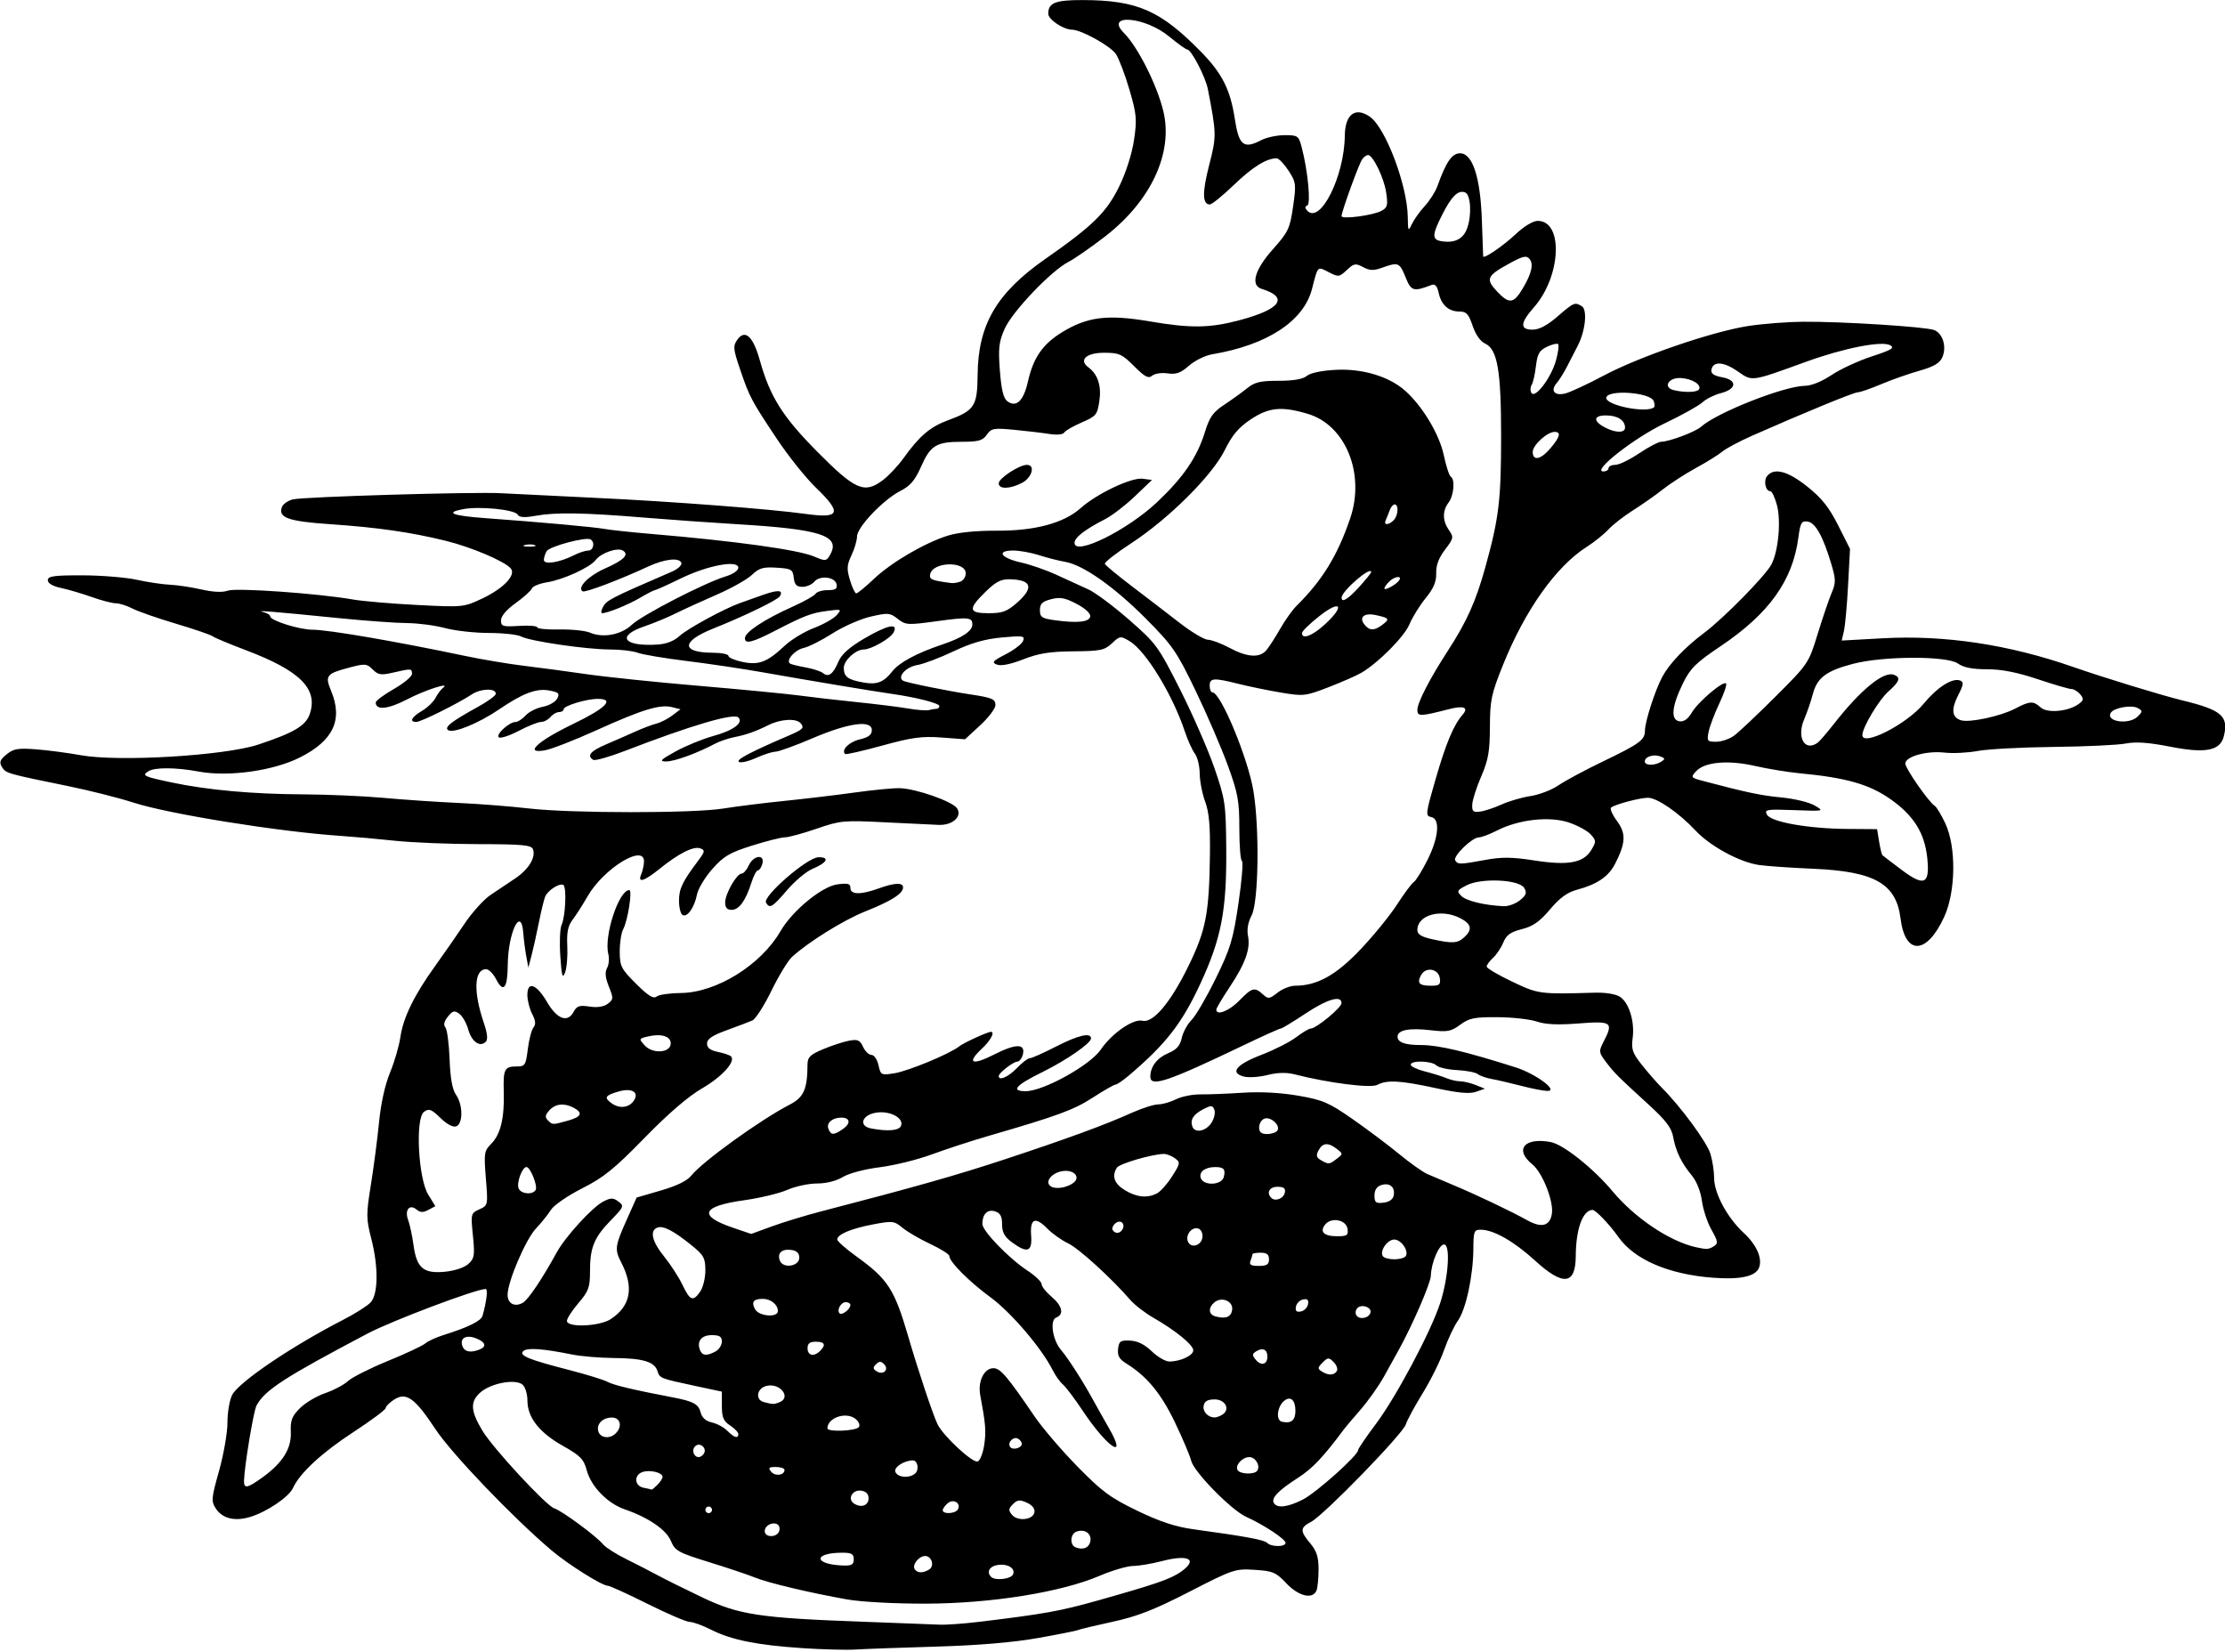 <?xml version="1.0" encoding="UTF-8"?>
<svg version="1.1" viewBox="0 0 632.81 469.69" xmlns="http://www.w3.org/2000/svg">
<path d="m228.21 468.7c-12.876-0.854-20.191-2.327-25.911-5.217-2.432-1.229-5.188-2.234-6.124-2.234-0.936 0-6.329-2.311-11.984-5.135-5.655-2.824-10.758-5.144-11.34-5.156-1.669-0.034-11.263-6.064-15.939-10.018-10.994-9.297-28.465-27.534-33.082-34.535-5.856-8.879-8.323-10.627-11.789-8.356-1.293 0.847-2.351 1.917-2.351 2.378 0 0.461-4.136 3.539-9.191 6.841-9.009 5.884-15.245 11.656-17.18 15.904-1.167 2.562-7.468 6.808-12.216 8.232-4.351 1.305-7.859 0.434-9.725-2.413-1.347-2.056-1.276-2.886 0.926-10.716 1.312-4.668 2.386-10.851 2.386-13.74s0.6-6.414 1.334-7.833c1.903-3.68 16.944-13.861 31.596-21.387 3.416-1.755 6.93-3.985 7.809-4.956 2.147-2.372 2.225-10.057 0.185-18.03-1.488-5.813-1.497-6.926-0.121-15.469 0.815-5.063 1.857-13.061 2.316-17.773 0.514-5.284 1.709-10.674 3.117-14.062 1.256-3.022 2.584-7.579 2.952-10.126 0.799-5.528 3.934-11.933 9.894-20.212 2.413-3.352 6.159-8.739 8.325-11.971 2.166-3.233 5.499-6.923 7.407-8.201 1.908-1.278 5.067-3.396 7.021-4.707 3.832-2.57 5.93-6.018 5.052-8.304-0.458-1.194-2.989-1.431-15.494-1.451-8.22-0.013-18.893-0.444-23.716-0.959-4.824-0.515-11.804-1.139-15.512-1.388-17.51-1.175-48.895-6.217-58.872-9.456-4.119-1.337-12.556-3.466-18.75-4.729-17.322-3.534-17.578-3.608-18.672-5.397-0.835-1.365-0.591-2.037 1.302-3.589 1.979-1.623 3.247-1.839 8.438-1.438 3.36 0.259 9.062 1.01 12.671 1.667 10.724 1.954 40.973 0.14 50.501-3.029 10.238-3.405 13.537-5.378 14.655-8.768 2.353-7.131-2.837-12.269-18.282-18.099-4.641-1.752-8.859-3.519-9.375-3.928s-5.21-2.016-10.432-3.571c-5.222-1.556-10.791-3.498-12.375-4.318-1.584-0.819-3.708-1.49-4.718-1.49-1.011 0-4.09-0.8-6.843-1.779-2.753-0.978-6.693-2.139-8.755-2.578-2.353-0.502-3.75-1.323-3.75-2.206 0-1.162 1.708-1.402 9.844-1.383 5.414 0.013 12.375 0.581 15.469 1.262 3.094 0.681 7.312 1.312 9.375 1.401 2.062 0.09 6.107 0.698 8.988 1.351 3.377 0.766 6.042 0.888 7.5 0.342 2.321-0.868 25.598 0.772 35.543 2.504 2.836 0.494 11.088 1.201 18.339 1.571 13.011 0.664 13.252 0.641 18.493-1.839 6.051-2.863 9.681-6.67 8.134-8.533-1.703-2.052-11.243-6.103-18.631-7.912-9.966-2.439-19.303-3.776-32.786-4.695-11.937-0.814-14.843-1.858-13.671-4.913 0.314-0.818 1.701-1.779 3.081-2.135 2.908-0.75 51.678-2.195 59.272-1.756 2.812 0.162 14.816 0.752 26.675 1.311 21.803 1.027 49.681 3.158 60 4.587 9.731 1.348 10.329-0.258 2.8-7.51-2.843-2.738-7.85-9.005-11.125-13.926-7.257-10.902-7.719-11.776-10.434-19.759-1.937-5.694-2.019-6.564-0.786-8.324 2.188-3.124 4.497-1.054 6.397 5.737 2.926 10.455 6.482 16.114 16.434 26.149 10.72 10.81 13.329 11.946 18.523 8.068 1.681-1.256 4.384-4.133 6.006-6.394 4.474-6.238 7.53-8.832 12.585-10.687 7.547-2.768 8.342-3.985 8.422-12.904 0.128-14.309 5.393-23.307 19.32-33.021 13.433-9.369 17.364-13.229 20.947-20.568 1.929-3.95 3.625-9.265 4.207-13.182 0.876-5.893 0.745-7.351-1.284-14.293-1.242-4.252-2.973-8.821-3.847-10.154-1.498-2.286-9.855-6.929-12.507-6.949-2.441-0.018-6.75-2.913-6.75-4.533 0-3.112 2.018-3.914 9.797-3.894 15.529 0.04 22.131 2.935 33.713 14.779 5.958 6.093 8.283 10.712 9.541 18.952 1.167 7.644 2.507 8.727 7.545 6.099 1.477-0.77 4.462-1.403 6.633-1.406 3.775-0.005 3.989 0.149 4.873 3.51 1.743 6.63 2.64 16.099 1.563 16.5-0.718 0.267-0.716 0.688 7e-3 1.461 3.691 3.947 10.548-9.744 10.671-21.303 0.065-6.106 2.988-8.313 7.149-5.399 4.454 3.119 10.631 19.466 10.76 28.475 0.059 4.089 0.142 4.238 1.156 2.064 0.601-1.289 2.251-3.606 3.667-5.148 1.416-1.542 3.03-4.074 3.587-5.625 2.511-6.994 4.162-9.383 6.485-9.383 3.564 0 5.799 6.944 6.186 19.219 0.171 5.414 0.335 9.96 0.365 10.102 0.167 0.788 5.764-3.035 9.236-6.308 2.399-2.262 4.934-3.794 6.275-3.794 7.38 0 6.675 15.815-1.098 24.612-3.916 4.433-4.022 6.325-0.353 6.325 1.868 0 4.152-1.208 7.088-3.75 4.656-4.03 4.946-4.151 6.933-2.893 1.624 1.028 0.971 7.11-1.211 11.274-0.827 1.578-2.198 4.24-3.046 5.916-0.849 1.676-2.156 3.759-2.904 4.628-1.882 2.187-0.658 3.709 2.396 2.979 1.386-0.331 6.317-2.622 10.958-5.09 10.278-5.466 31.065-12.585 41.25-14.126 4.125-0.624 11.086-1.16 15.469-1.191 11.041-0.077 34.717 1.418 37.239 2.352 2.522 0.934 3.678 4.859 2.313 7.855-0.722 1.584-2.507 2.615-6.447 3.72-2.997 0.841-7.902 2.566-10.901 3.833-2.999 1.267-5.989 2.304-6.646 2.304-1.123 0-15.403 5.867-30.09 12.363-3.609 1.596-7.406 3.617-8.438 4.491s-4.406 2.974-7.5 4.668-7.312 4.418-9.375 6.054c-2.062 1.636-5.884 4.319-8.492 5.963-2.608 1.643-5.772 4.104-7.031 5.467-1.259 1.363-4.028 3.586-6.153 4.94-8.766 5.584-17.56 17.985-23.848 33.627-3.311 8.236-3.68 9.987-3.708 17.584-0.026 6.968-0.455 9.418-2.464 14.062-1.338 3.094-2.488 6.68-2.556 7.969-0.104 1.978 0.243 2.298 2.221 2.053 1.289-0.16 4.049-1.07 6.134-2.023 2.084-0.952 5.791-2.032 8.236-2.398 2.446-0.367 6.014-1.739 7.929-3.049 1.915-1.31 7.56-4.343 12.544-6.74 10.606-5.101 12.027-6.141 12.046-8.817 0.018-2.586 2.884-11.47 4.934-15.295 2.012-3.753 6.476-8.437 11.927-12.514 5.552-4.153 17.492-16.316 19.135-19.492 1.97-3.809 2.75-12.356 1.539-16.855-0.582-2.163-1.419-3.932-1.86-3.932-1.393 0-2.016-2.996-0.903-4.338 2.005-2.416 5.833-1.403 11.386 3.014 4.115 3.273 6.192 5.878 8.78 11.009l3.389 6.721-0.55 10.312c-0.303 5.672-0.835 11.538-1.182 13.035l-0.632 2.723 11.621-0.645c17.675-0.98 35.936 1.771 54.278 8.178 8.611 3.008 25.034 8.036 30.938 9.472 11.268 2.74 13.278 4.481 11.832 10.243-1.026 4.088-5.202 4.904-15.118 2.955-6.192-1.218-9.852-1.481-12.775-0.921-2.253 0.432-11.478 0.867-20.502 0.966-9.023 0.099-18.727 0.615-21.562 1.145-2.836 0.531-7.11 0.742-9.498 0.469-5.043-0.576-11.127 1.128-11.127 3.117 0 1.395 6.684 10.991 8.39 12.045 0.512 0.317 1.861 2.562 2.996 4.99 3.131 6.697 2.981 19.373-0.315 26.551-4.971 10.825-11.1 11.064-12.422 0.485-1.243-9.948-7.349-13.411-24.98-14.164-6.401-0.273-13.325-0.758-15.388-1.076-5.542-0.855-13.778-5.341-17.92-9.761-4.747-5.065-10.946-9.339-13.547-9.339-2.333 0-9.415 1.881-10.489 2.785-0.388 0.327 0.362 2.041 1.667 3.81 2.626 3.559 2.513 6.204-0.518 12.155-1.86 3.652-5.103 5.867-10.84 7.402-2.765 0.74-4.908 2.3-7.686 5.595-2.94 3.486-4.834 4.816-7.998 5.612-3.23 0.813-4.399 1.654-5.29 3.806-0.629 1.519-1.949 3.49-2.933 4.381-0.984 0.891-1.789 1.997-1.789 2.458 0 0.461 3.252 2.383 7.228 4.271 7.516 3.569 7.714 3.596 23.619 3.152 3-0.084 5.886 0.396 7.077 1.177 2.583 1.692 4.223 7.06 3.592 11.759-0.424 3.161-0.048 4.242 2.667 7.654 1.738 2.185 4.278 5.089 5.644 6.453 5.407 5.402 12.829 15.499 13.817 18.797 0.574 1.916 1.044 4.994 1.044 6.84 0 4.354 3.731 11.299 8.372 15.583 3.7 3.416 5.42 7.284 4.41 9.916-0.972 2.533-5.364 3.484-13.25 2.87-12.531-0.975-22.2-5.146-26.719-11.526-2.588-3.654-6.521-7.77-7.402-7.748-2.781 0.07-4.722 5.432-4.763 13.158-0.043 8.185-3.58 8.564-11.594 1.242-5.97-5.454-11.72-8.732-15.382-8.768-1.941-0.019-2.112 0.409-2.144 5.37-0.049 7.713-2.1 17.274-4.398 20.501-1.085 1.524-2.857 5.287-3.937 8.362-1.08 3.075-3.806 8.578-6.059 12.229s-4.418 7.656-4.813 8.9c-0.869 2.738-23.303 25.813-26.931 27.7-3.179 1.654-3.216 2.609-0.234 6.152 1.794 2.132 2.344 3.851 2.344 7.324 0 2.496-0.256 5.206-0.569 6.022-1.02 2.659-5.086 1.713-8.585-1.996-2.97-3.149-3.826-3.514-9.017-3.842-5.554-0.351-6.141-0.154-18.56 6.226-10.062 5.17-14.789 7.015-21.944 8.565-5.015 1.087-9.37 2.131-9.676 2.32-0.306 0.189-5.408 1.208-11.338 2.264-7.126 1.269-16.978 2.103-29.062 2.458-10.055 0.296-20.391 0.671-22.969 0.833-2.578 0.162-9.361-0.015-15.073-0.394zm50.23-7.475c18.673-2.257 23.027-3.042 33.954-6.122 16.319-4.6 20.536-6.058 23.468-8.112 4.998-3.503 2.268-5.041-5.402-3.043-2.88 0.75-6.587 1.375-8.237 1.389-1.651 0.014-5.954 1.285-9.564 2.825-10.9 4.651-30.758 7.832-49.219 7.886-8.898 0.026-18.456-0.483-22.5-1.198-10.534-1.862-22.553-4.717-26.25-6.237-1.805-0.742-7.626-2.695-12.937-4.34-8.881-2.752-9.758-3.236-10.93-6.043-1.341-3.208-6.415-6.686-13.119-8.989-4.904-1.685-9.576-6.47-10.817-11.08-0.867-3.22-1.797-4.173-6.835-7.01-6.706-3.776-10.05-8.066-10.05-12.892 0-1.839-0.629-3.865-1.398-4.503-2.101-1.744-9.192-0.365-12.13 2.358-2.802 2.597-2.628 5.146 0.734 10.76 2.951 4.928 18.148 21.35 20.427 22.073 2.215 0.703 11.956 7.892 13.951 10.296 0.704 0.848 3.623 2.702 6.488 4.12 2.865 1.418 6.897 3.492 8.959 4.608 2.062 1.116 7.758 3.943 12.656 6.281 10.458 4.992 16.338 5.881 45.938 6.945 10.055 0.361 19.758 0.732 21.562 0.824s6.867-0.266 11.25-0.796zm9.704-13.546c0.683-1.78-1.749-3.133-4.638-2.581-2.162 0.413-2.946 2.02-1.629 3.337 1.177 1.177 5.736 0.626 6.267-0.756zm-23.865-1.351c1.568-0.993 0.705-3.83-1.164-3.83-1.754 0-3.744 2.475-2.982 3.709 0.734 1.188 2.385 1.237 4.146 0.121zm-21.465-2.893c0-1.509-0.625-1.875-3.205-1.875-8.406 0-8.261 3.341 0.158 3.641 2.458 0.088 3.047-0.254 3.047-1.766zm67.315-5.281c0.307-2.144-1.736-3.44-4.034-2.558-1.703 0.653-1.867 3.743-0.234 4.416 2.194 0.906 3.984 0.127 4.268-1.858zm55.497 0.605c0-1.047-6.185-5.132-11.213-7.406-4.25-1.922-14.911-12.813-15.645-15.981-0.306-1.323-2.373-6.202-4.593-10.843-3.945-8.246-7.983-13.138-13.84-16.766-2.009-1.245-2.566-2.23-2.344-4.152 0.256-2.212 0.675-2.501 3.44-2.37 2.115 0.1 4.13 1.1 6.138 3.047 1.644 1.594 3.891 2.898 4.993 2.898 3.167 0 6.813-1.702 6.813-3.179 0-1.54-5.007-5.627-11.346-9.263-2.373-1.361-5.326-3.641-6.562-5.067-5.442-6.276-14.705-14.702-17.717-16.114-1.805-0.846-4.453-2.729-5.886-4.183-3.466-3.519-4.972-2.85-4.598 2.042 0.352 4.596-1.103 5.083-5.492 1.838-2.083-1.54-2.775-2.81-2.775-5.093 0-2.278-0.5-3.2-1.992-3.674-2.147-0.681-3.594 0.737-3.619 3.548-0.018 2.011 7.479 9.772 12.876 13.33 2.191 1.445 3.984 3.166 3.984 3.825s1.266 2.263 2.812 3.565c3.087 2.598 3.635 5.043 1.327 5.929-1.879 0.721-1.025 6.425 1.379 9.215 1.963 2.278 6.072 8.665 8.961 13.929 1.172 2.136 3.294 5.91 4.715 8.386 5.408 9.422-0.578 5.391-7.546-5.082-2.271-3.413-4.794-6.757-5.606-7.432-0.813-0.675-2.129-2.523-2.925-4.107-3.122-6.214-11.767-16.341-17.619-20.637-6.129-4.5-11.748-10.134-11.748-11.781 0-0.483-2.426-2.013-5.391-3.4-2.965-1.388-6.527-3.462-7.917-4.611-2.391-1.976-2.843-2.027-8.438-0.962-6.238 1.188-10.13 2.837-10.13 4.294 0 0.481 2.426 2.624 5.391 4.762 9.046 6.523 10.856 9.318 14.82 22.891 2.754 9.433 6.874 21.792 8.262 24.785 1.531 3.302 10.044 11.22 11.474 10.671 0.668-0.256 1.497-2.354 1.843-4.661 0.584-3.893 0.424-5.912-1.129-14.23-0.731-3.919 1.137-7.671 3.795-7.622 1.973 0.037 3.885 2.286 11.699 13.761 2.183 3.206 7.633 9.572 12.111 14.148 6.995 7.148 9.396 8.925 17.048 12.617 6.414 3.095 10.874 4.568 15.938 5.264 15.064 2.07 20.15 3.011 21.026 3.887 1.191 1.191 5.223 1.179 5.223-0.015zm-144.05-3.263c0.29-0.757 0.104-1.638-0.413-1.958-1.427-0.882-3.664 0.278-3.664 1.899 0 1.834 3.378 1.883 4.077 0.059zm72.622-5.41c0.194-1.026-0.598-2.044-2.136-2.744-2.027-0.923-2.706-0.853-3.971 0.411-1.282 1.282-1.326 1.765-0.28 3.026 1.611 1.942 5.977 1.468 6.387-0.693zm-91.699-0.713c0-0.516-0.422-0.938-0.938-0.938-0.516 0-0.938 0.422-0.938 0.938 0 0.516 0.422 0.938 0.938 0.938 0.516 0 0.938-0.422 0.938-0.938zm69.894-0.082c1.075-1.74-1.174-3.195-2.823-1.826-0.795 0.66-1.446 1.57-1.446 2.023 0 1.18 3.519 1.018 4.269-0.196zm-25.363-3.212c0-1.218-0.731-1.966-2.114-2.162-2.501-0.355-4.001 2.392-2.007 3.675 2.034 1.308 4.121 0.543 4.121-1.512zm123.53 0.353c3.814-1.946 15.685-12.557 15.685-14.02 0-0.4 2.254-3.724 5.01-7.386 5.842-7.765 15.81-26.519 18.392-34.602 2.325-7.277 2.916-16.519 1.057-16.519-1.452 0-3.65 5.205-3.762 8.91-0.065 2.127-5.214 14.015-9.135 21.09-0.857 1.547-2.753 4.966-4.214 7.599-1.46 2.633-4.449 6.851-6.642 9.375-2.193 2.524-4.3 5.01-4.683 5.526-5.865 7.906-9.023 11.244-13.131 13.877-5.637 3.613-7.691 5.773-6.824 7.175 0.947 1.533 3.969 1.157 8.247-1.025zm-183.6-4.157c0.81-0.81 1.473-1.837 1.473-2.281 0-1.21-3.49-2.08-5.625-1.403-2.586 0.821-2.421 3.983 0.234 4.495 1.16 0.223 2.185 0.464 2.277 0.534 0.092 0.07 0.83-0.535 1.641-1.346zm-112.23-2.193c5.698-4.127 8.188-8.144 7.982-12.875-0.143-3.289 0.309-4.466 2.592-6.75 1.521-1.521 4.755-3.444 7.187-4.272 2.432-0.829 5.338-2.368 6.46-3.422 1.121-1.053 6.209-3.621 11.306-5.705 5.097-2.084 9.9-4.333 10.674-4.997 0.773-0.664 3.094-1.736 5.156-2.383 7.156-2.244 10.741-4.016 11.159-5.516 1.176-4.225 1.562-7.601 0.869-7.6-2.739 4e-3 -26.695 9.045-33.562 12.667-23.737 12.519-29.209 16.065-31.597 20.471-0.85 1.568-3.485 17.471-3.557 21.47-0.041 2.274 0.976 2.067 5.331-1.089zm148.39-2.059c0-0.46-1.106-0.837-2.458-0.837-2.034 0-2.265 0.233-1.338 1.351 1.139 1.373 3.796 1.014 3.796-0.513zm37.239 0.924c1.107-1.107 0.609-3.636-0.716-3.636-2.498 0-5.498 1.951-4.999 3.251 0.642 1.673 4.188 1.912 5.715 0.385zm97.24-0.739c0.893-1.445-0.526-3.835-2.277-3.835-2.029 0-4.15 2.368-3.321 3.709 0.744 1.203 4.875 1.296 5.598 0.126zm-157.4-4.854c0.966-1.563-1.207-3.356-2.5-2.062-1.082 1.082-0.405 3.082 1.043 3.082 0.455 0 1.11-0.459 1.457-1.019zm90.418-2.776c0-0.43-0.459-1.065-1.019-1.412-1.302-0.804-3.137 0.979-2.338 2.272 0.665 1.077 3.357 0.387 3.357-0.86zm-115.5-2.955c1.971-1.971 1.351-4.5-1.104-4.5-2.709 0-4.577 2.026-3.781 4.1 0.687 1.791 3.281 2.003 4.885 0.4zm34.875 0.209c0-0.504-1.055-1.607-2.344-2.452-1.901-1.246-2.344-2.3-2.344-5.583v-4.047l-7.266-1.55c-10.333-2.205-10.389-2.227-11.048-4.304-0.843-2.656-4.15-3.64-12.451-3.704-3.962-0.031-9.314-0.483-11.892-1.006-8.295-1.681-12.793-1.989-13.833-0.95-1.265 1.265 1.469 2.384 13.223 5.412 4.821 1.242 9.666 2.74 10.767 3.33 1.783 0.954 7.162 2.231 18.905 4.485 5.551 1.066 6.988 1.88 7.596 4.301 0.355 1.415 1.47 2.388 3.162 2.759 1.437 0.316 3.402 1.37 4.365 2.343 1.957 1.976 3.158 2.343 3.158 0.965zm34.307-2.039c0.368-0.595-0.134-1.666-1.117-2.386-2.713-1.986-7.803-0.198-7.863 2.762-0.023 1.147 8.253 0.799 8.98-0.377zm124.13-4.59c0-3.083-1.411-4.319-3.219-2.82-1.986 1.648-2.397 5.533-0.628 5.931 2.64 0.594 3.846-0.383 3.846-3.111zm-20.767 1.09c2.309-1.464 0.853-4.326-2.202-4.326-1.982 0-2.885 0.509-3.126 1.763-0.329 1.708 1.21 3.365 3.126 3.365 0.516 0 1.506-0.36 2.202-0.801zm-126.03-3.489c3.562-1.367 0.211-5.646-3.661-4.674-2.746 0.689-3.251 3.934-0.715 4.597 2.585 0.676 2.807 0.68 4.376 0.077zm29.795-10.868c-0.875-0.875-1.384-0.866-2.289 0.039-0.927 0.927-0.881 1.339 0.227 2.023 1.88 1.162 3.583-0.542 2.062-2.062zm128.77 1.972c0.349-0.565-0.048-1.71-0.882-2.545-1.398-1.398-1.646-1.388-3.158 0.124-1.435 1.435-1.464 1.753-0.234 2.53 1.876 1.187 3.499 1.145 4.274-0.11zm-19.743-4.129c0-2.035-1.347-2.647-3.221-1.462-1.128 0.713-1.143 1.095-0.094 2.36 1.554 1.872 3.315 1.395 3.315-0.897zm-156.97-1.439c0.997-0.534 1.813-1.799 1.813-2.812 0-1.426-0.642-1.842-2.842-1.842-2.96 0-4.34 1.721-3.382 4.219 0.633 1.651 1.905 1.776 4.41 0.436zm29.751-0.155c1.748-1.748 1.34-2.625-1.219-2.625-1.719 0-2.344 0.5-2.344 1.875 0 2.088 1.837 2.475 3.562 0.75zm-96.92-0.382c2.211-0.848 1.797-2.17-1.014-3.239-2.854-1.085-4.638 0.028-3.751 2.339 0.591 1.54 2.27 1.858 4.765 0.9zm37.394-8.677c5.678-3.744 6.647-9.004 2.968-16.118-1.904-3.682-1.782-4.655 1.503-12.003l2.882-6.447 6.897-2.004c4.537-1.318 7.501-2.772 8.664-4.25 3.097-3.937 19.686-15.895 28.01-20.191 3.973-2.05 4.999-4.382 5.029-11.422 8e-3 -2.047 0.762-2.778 4.463-4.331 2.449-1.028 5.767-2.112 7.372-2.41 2.456-0.456 3.084-0.178 3.964 1.753 0.575 1.262 1.654 2.295 2.397 2.295 0.751 0 1.637 1.297 1.992 2.917 0.621 2.828 0.759 2.898 4.528 2.302 3.945-0.624 15.849-5.564 18.418-7.644 1.237-1.001 8.075-4.137 9.021-4.137 1.235 0-0.08 2.465-2.541 4.765-4.457 4.163-2.877 4.908 3.52 1.66 6.196-3.146 8.936-3.119 8.1 0.08-0.278 1.063-0.983 1.946-1.568 1.964-1.173 0.034-5.281 3.227-5.281 4.104 0 1.463 2.741 0.261 5.156-2.26 1.482-1.547 3.143-2.815 3.691-2.817 0.548-3e-3 3.87-1.479 7.381-3.281 6.356-3.262 10.021-4.12 10.021-2.345 0 1.36-6.98 6.195-13.766 9.536-7.708 3.795-9.177 5.47-4.797 5.47 4.993 0 18.315-7.378 21.326-11.812 3.151-4.639 9.248-8.858 11.877-8.218 3.021 0.735 8.033-5.236 13.08-15.585 4.955-10.16 5.869-14.87 6.095-31.416 0.114-8.355-0.236-12.305-1.362-15.352-0.834-2.256-1.529-5.842-1.546-7.969-0.016-2.127-0.636-4.668-1.377-5.647-0.741-0.979-2.014-3.786-2.828-6.237-3.503-10.548-11.133-23.019-15.759-25.76-2.555-1.514-2.735-1.491-5 0.635-2.1 1.971-3.264 2.212-10.943 2.273-6.685 0.053-9.854 0.559-14.27 2.28-3.634 1.416-6.332 1.954-7.5 1.494-1.564-0.616-1.207-1.034 2.513-2.942 2.385-1.223 4.611-2.937 4.945-3.808 0.549-1.43-0.045-1.523-6.107-0.96-4.833 0.449-8.69 1.562-13.765 3.97-3.878 1.84-8.476 3.577-10.219 3.86-3.211 0.521-5.813 3.377-4.063 4.458 0.844 0.522 12.694 2.933 19.247 3.916 6.103 0.916 7.031 1.316 7.031 3.031 0 0.956-1.947 3.532-4.326 5.725l-4.326 3.988-6.689-0.502c-5.556-0.417-8.411-0.028-16.854 2.295-5.591 1.538-10.347 2.615-10.569 2.393-1.153-1.153 1.134-3.43 4.164-4.147 2.521-0.596 3.445-1.308 3.445-2.655 0-2.968-6.599-2.059-16.85 2.32-4.903 2.095-9.656 3.818-10.563 3.829-0.907 0.011-3.386 0.809-5.509 1.773-2.123 0.964-4.315 1.471-4.872 1.127-0.945-0.584 3.21-2.777 14.238-7.516 3.979-1.71 4.411-2.155 3.341-3.443-1.245-1.5-5.694-1.261-9.198 0.494-3.493 1.75-6.4 2.785-9.494 3.38-1.805 0.347-4.336 1.194-5.625 1.881-5.12 2.73-11.615 5.095-13.947 5.079-2.073-0.014-1.651-0.464 2.697-2.867 2.836-1.567 7.688-3.547 10.781-4.399 5.623-1.549 8.543-3.721 7.051-5.244-1.303-1.33-13.508 2.261-32.137 9.457-4.516 1.744-8.629 2.913-9.141 2.597-1.89-1.168-0.815-2.493 3.524-4.345 2.449-1.045 6.199-2.689 8.334-3.653 2.135-0.964 4.877-2.005 6.094-2.313 1.217-0.308 3.257-1.35 4.534-2.317l2.321-1.757-2.429-0.61c-3.4-0.853-8.47 0.698-21.412 6.553-6.161 2.787-12.738 5.356-14.615 5.708-6.247 1.172-2.308-2.538 7.951-7.488 9.322-4.498 11.894-7.117 6.988-7.117-3.271 0-9.718 1.964-9.718 2.961 0 0.434-0.581 0.789-1.292 0.789s-1.817 0.633-2.458 1.406-1.847 1.406-2.678 1.406c-0.831 0-3.708 1.15-6.392 2.556-2.685 1.406-5.223 2.213-5.64 1.794-0.85-0.853 3.028-4.35 4.825-4.35 0.636 0 1.913-0.836 2.837-1.857 0.924-1.021 3.11-2.125 4.858-2.453 1.748-0.328 3.593-1.371 4.099-2.318 0.79-1.476 0.474-1.806-2.218-2.311-3.693-0.693-7.487 0.739-14.409 5.438-5.751 3.904-12.822 6.786-14.342 5.846-1.274-0.787 0.839-2.456 8.313-6.564 2.814-1.547 5.153-3.234 5.197-3.75 0.143-1.667-4.174-1.598-6.771 0.107-4.08 2.68-14.518 7.862-15.839 7.862-2.06 0-1.354-1.39 1.589-3.128 1.543-0.912 3.294-2.585 3.89-3.718 0.597-1.133 1.549-2.411 2.116-2.839 2.409-1.819-5.051 0.578-10.281 3.303-5.324 2.774-8.843 3.115-8.843 0.855 0-0.494 2.32-2.226 5.156-3.848s5.156-3.552 5.156-4.288c0-1.566-0.168-1.577-5.387-0.373-3.433 0.792-4.229 0.669-5.792-0.893-1.685-1.685-2.153-1.722-6.706-0.521-6.45 1.701-6.919 2.297-5.148 6.535 3.462 8.286 0.703 14.212-8.855 19.016-7.566 3.803-20.273 5.577-28.738 4.012-6.56-1.213-12.51-1.249-14.347-0.087-1.929 1.22-1.408 1.472 6.535 3.161 10.176 2.164 23.046 3.332 37.5 3.403 6.961 0.034 17.297 0.487 22.969 1.006 5.672 0.519 15.164 1.162 21.094 1.43 5.93 0.268 15 0.977 20.156 1.576 12.008 1.396 46.771 1.403 55.312 0.012 3.609-0.588 11.414-1.562 17.344-2.165 5.93-0.603 14.969-1.681 20.087-2.397 5.118-0.716 10.813-1.265 12.656-1.22 4.668 0.114 15.153 3.803 16.371 5.76 1.458 2.343-1.325 4.826-5.248 4.682-1.697-0.062-8.61-0.394-15.363-0.738-11.656-0.593-12.637-0.5-19.376 1.826-3.904 1.348-7.955 2.45-9.002 2.45-1.047 0-5.273 1.064-9.391 2.365-6.374 2.014-8.051 3.006-11.276 6.669-2.083 2.367-4.039 5.627-4.346 7.244-0.695 3.663-2.788 6.61-4.112 5.792-0.55-0.34-0.998-2.175-0.995-4.078 5e-3 -3.37 0.971-5.38 5.452-11.351 1.939-2.584 2.007-2.964 0.618-3.497-1.887-0.724-6.087 1.376-11.539 5.772-4.461 3.597-6.375 4.187-5.291 1.631 0.383-0.902 0.744-2.484 0.803-3.516 0.311-5.418-11.441 1.728-16.058 9.764-1.358 2.364-3.266 5.346-4.241 6.628-1.34 1.761-1.71 3.591-1.516 7.5 0.141 2.844-0.142 6.225-0.63 7.514-0.725 1.918-0.972 1.066-1.359-4.688-0.26-3.867-0.096-7.851 0.365-8.854 1.115-2.428 1.477-10.746 0.494-11.353-1.039-0.642-4.417 1.524-5.166 3.312-0.328 0.785-1.147 4.169-1.819 7.52-0.672 3.352-1.614 7.57-2.092 9.375l-0.87 3.281-0.601-3.281c-0.33-1.805-0.71-4.758-0.844-6.562-0.583-7.848-4.325-0.136-4.41 9.085-0.061 6.702-1.222 8.125-3.318 4.07-0.809-1.564-2.077-2.843-2.819-2.843-3.431 0-3.713 6.307-0.681 15.236 1.039 3.059 1.21 4.758 0.546 5.421-1.631 1.631-4.009-0.048-4.962-3.502-0.499-1.806-1.642-3.821-2.541-4.478-1.382-1.01-1.883-0.887-3.249 0.798-1.075 1.327-1.314 2.356-0.714 3.081 0.496 0.598 1.034 4.662 1.195 9.031 0.202 5.451 0.776 8.632 1.83 10.136 1.986 2.836 2.027 8.209 0.068 8.961-0.91 0.349-2.622-0.555-4.502-2.378-2.609-2.529-3.264-2.773-4.676-1.741-2.519 1.842-1.638 18.945 1.212 23.558l2.018 3.265-1.977 1.058c-1.495 0.8-2.315 0.777-3.363-0.092-2.019-1.676-3.472 0.13-2.395 2.977 0.471 1.244 1.154 4.443 1.519 7.109 0.896 6.554 2.814 8.187 8.929 7.599 2.763-0.265 5.528-1.182 6.662-2.209 1.736-1.571 1.873-2.419 1.304-8.083-0.622-6.191-0.582-6.353 1.837-7.455 2.46-1.121 2.469-1.164 1.849-8.809-0.581-7.164-0.48-7.826 1.498-9.805 2.678-2.678 3.799-7.285 3.592-14.757-0.182-6.552 0.186-7.266 3.743-7.266 2.301 0 2.534-0.372 3.098-4.939 0.335-2.717 1.059-5.481 1.608-6.143 0.718-0.865 0.614-1.945-0.368-3.84-0.752-1.45-1.368-3.884-1.368-5.41 0-4.059 2.61-3.106 5.62 2.052 2.825 4.84 5.829 5.942 7.531 2.763 0.91-1.701 1.656-1.95 4.517-1.509 2.216 0.342 4.048 0.063 5.186-0.788 1.647-1.232 1.667-1.548 0.321-4.913-1.019-2.547-1.166-4.084-0.503-5.268 0.515-0.919 0.671-2.725 0.348-4.013-1.285-5.118 3.003-18.148 5.971-18.148 0.935 0-0.416 8.659-1.737 11.126-0.552 1.032-0.995 3.907-0.983 6.391 0.019 4.149 0.394 4.888 4.64 9.122 3.443 3.434 4.93 4.361 5.839 3.642 0.671-0.531 3.75-0.985 6.844-1.009 10.136-0.079 22.811-7.928 28.402-17.59 3.36-5.807 11.754-12.713 16.171-13.305 3.008-0.403 3.709-0.208 3.709 1.032 0 1.915 2.918 1.97 7.969 0.15 4.687-1.688 7.04-1.776 7.002-0.261-0.044 1.732-3.385 3.838-10.743 6.769-6.136 2.445-16.114 8.639-20.834 12.933-1.141 1.038-3.776 5.369-5.854 9.623-2.079 4.254-4.52 8.061-5.425 8.459-0.905 0.398-4.177 1.642-7.271 2.764-4.143 1.502-5.625 2.502-5.625 3.793 0 1.231 0.922 1.942 3.094 2.386 1.702 0.348 3.378 0.917 3.725 1.264 1.426 1.426-2.53 5.81-8.202 9.089-3.943 2.28-9.648 7.188-16.395 14.107-8.58 8.797-11.609 11.247-17.731 14.339-4.064 2.053-8.049 4.792-8.864 6.094-0.814 1.301-2.736 3.693-4.272 5.317-2.913 3.081-8.074 15.135-8.074 18.859 0 2.515 2.009 3.576 4.322 2.281 1.523-0.852 5.458-6.691 9.636-14.297 2.494-4.541 10.093-12.86 13.228-14.481 2.196-1.135 2.821-1.138 4.331-0.021 1.677 1.241 1.57 1.506-2.165 5.35-4.76 4.899-5.914 7.729-5.914 14.504 0 4.566-0.39 5.636-3.281 9.014-1.805 2.108-3.281 4.39-3.281 5.071 0 1.975 9.281 1.596 12.474-0.509zm32.53-118.49c4e-3 -2.472 3.281-8.203 4.69-8.203 0.534 0 1.452-1.055 2.039-2.344 1.313-2.883 4.587-3.281 3.851-0.469-0.27 1.031-0.83 1.875-1.246 1.875s-1.257 1.582-1.87 3.516c-1.629 5.139-3.514 7.734-5.615 7.734-1.298 0-1.852-0.632-1.85-2.109zm11.623 0.085c-1.091-1.766 11.735-12.894 14.913-12.939 3.325-0.047 2.482 1.559-1.746 3.326-1.706 0.713-4.924 3.412-7.151 5.998-4.274 4.962-4.937 5.361-6.016 3.616zm132.57 115.77c0.349-2.442-2.96-3.854-5.021-2.143-1.85 1.535-1.714 3.481 0.279 4.014 2.935 0.784 4.447 0.188 4.742-1.871zm39.321 0.867c0.513-1.54-2.425-2.638-3.685-1.379-0.539 0.539-0.682 1.462-0.318 2.051 0.828 1.34 3.481 0.894 4.003-0.673zm-168.52-0.516c0-1.835-2.002-3.469-4.25-3.469-2.713 0-3.363 0.849-2.247 2.936 1.092 2.04 6.497 2.483 6.497 0.533zm20.625-1.708c0-0.452-0.588-0.823-1.306-0.823-1.408 0-2.668 2.276-1.763 3.182 0.661 0.661 3.068-1.189 3.068-2.359zm130.15-0.215c0.239-1.238-0.146-1.623-1.385-1.385-0.943 0.182-1.864 1.102-2.045 2.045-0.239 1.238 0.146 1.623 1.385 1.385 0.943-0.182 1.864-1.102 2.045-2.045zm-172.86-3.628c0.803-1.146 1.459-3.86 1.459-6.031 0-3.514-0.438-4.301-3.984-7.168-5.102-4.124-8.01-5.618-9.683-4.976-2.239 0.859-1.499 3.97 1.957 8.232 1.81 2.232 4.149 5.85 5.2 8.042 2.173 4.533 2.991 4.841 5.051 1.901zm28.178-9.635c0-1.258-0.73-1.978-2.217-2.189-2.74-0.388-4.138 0.884-3.318 3.02 0.906 2.36 5.536 1.665 5.536-0.831zm133.59 0.469c0-1.375-0.625-1.875-2.344-1.875-1.289 0-2.344 0.176-2.344 0.392 0 0.216-0.256 1.059-0.569 1.875-0.444 1.156 0.073 1.483 2.344 1.483 2.288 0 2.913-0.402 2.913-1.875zm38.894-0.918c0.922-1.492-1.311-4.707-3.269-4.707s-4.191 3.215-3.269 4.707c0.312 0.505 1.783 0.918 3.269 0.918s2.957-0.413 3.269-0.918zm87.668-2.83c1.219-0.786 1.123-1.406-0.718-4.65-1.168-2.059-2.393-5.758-2.721-8.219-0.352-2.639-1.514-5.581-2.832-7.167-2.99-3.599-4.603-6.922-5.341-11.006-0.471-2.605-2.065-4.712-6.922-9.152-9.043-8.266-9.822-9.045-12.212-12.205-2.027-2.681-2.068-3.006-0.703-5.646 2.92-5.646 2.42-6.024-6.995-5.288-5.952 0.466-9.479 0.307-11.953-0.536-1.931-0.658-6.954-1.217-11.164-1.243-6.596-0.04-8.065 0.257-10.622 2.147-2.623 1.938-3.605 2.119-8.451 1.556-6.063-0.704-9.367-0.055-9.367 1.839 0 1.63 2.11 2.381 6.693 2.381 4.941 0 12.479 1.78 26.88 6.348 5.674 1.8 12.309 6.698 9.084 6.706-1.031 3e-3 -4.406-0.651-7.5-1.453-3.094-0.802-6.891-1.684-8.438-1.959-1.547-0.276-3.314-0.901-3.928-1.389s-3.263-0.996-5.887-1.129c-2.625-0.133-5.266-0.735-5.869-1.339-1.316-1.316-7.285-1.477-7.285-0.196 0 0.496 1.793 1.354 3.984 1.907 2.191 0.553 4.953 1.413 6.138 1.911 1.184 0.498 2.95 0.905 3.923 0.905s2.958 0.472 4.409 1.049l2.639 1.049-2.529 0.887c-1.83 0.642-5 0.352-11.468-1.049-10.083-2.185-13.867-2.393-16.625-0.917-1.855 0.993-13.922-0.545-23.475-2.992-2.34-0.599-4.855-0.541-7.715 0.179-2.334 0.588-5.335 0.795-6.669 0.46-4.18-1.049-2.318-3.407 4.869-6.165 3.685-1.414 8.155-3.681 9.932-5.037 1.777-1.356 3.643-2.465 4.145-2.465 1.547 0 8.754-5.954 8.754-7.232 0-2.338-4.038-1.158-10.312 3.013-3.49 2.32-6.632 4.219-6.981 4.219-0.349 0-4.933 2.06-10.186 4.577-22.039 10.561-26.895 12.2-26.895 9.078 0-2.817 1.948-5.343 5.153-6.683 2.307-0.964 3.299-2.088 3.782-4.289 0.36-1.641 1.617-3.945 2.793-5.12 1.176-1.176 4.269-6.487 6.875-11.803 4.194-8.556 4.936-11.01 6.463-21.384 0.949-6.445 1.393-11.859 0.986-12.031-0.406-0.172-0.739-4.332-0.739-9.245 0-7.874-0.39-10.004-3.292-17.969-1.811-4.97-5.924-14.506-9.141-21.192-5.345-11.109-6.553-12.866-14.038-20.402-9.091-9.154-17.922-15.375-23.095-16.268-1.872-0.323-5.211-1.177-7.421-1.896-2.209-0.72-5.514-1.309-7.344-1.309-4.915 0-3.515 2.119 2.245 3.398 2.637 0.586 7.243 2.195 10.236 3.576 2.993 1.381 7.021 3.225 8.95 4.097 1.929 0.872 7.126 4.75 11.549 8.617 7.729 6.759 8.292 7.53 14.542 19.916 3.576 7.087 7.957 17.115 9.736 22.284 3.058 8.888 3.24 10.125 3.349 22.74 0.153 17.623-1.368 25.604-7.332 38.485-5.271 11.384-9.805 17.21-20.375 26.184-1.67 1.418-3.374 2.578-3.785 2.578-0.412 0-3.309 1.657-6.439 3.682-5.457 3.531-9.936 5.178-29.597 10.886-4.898 1.422-12.201 3.804-16.228 5.292-4.027 1.489-10.686 3.129-14.798 3.644-4.29 0.538-8.761 1.721-10.491 2.776-1.843 1.124-4.699 1.84-7.349 1.842-2.384 2e-3 -6.181 0.818-8.438 1.814-2.257 0.996-7.796 2.326-12.31 2.955-12.09 1.686-13.183 4.402-3.146 7.814l5.183 1.762 5.897-2.154c3.244-1.185 9.483-3.086 13.866-4.225 27.26-7.083 38.747-10.34 52.5-14.883 17.734-5.859 28.151-9.675 35.886-13.148 2.98-1.337 6.395-2.432 7.59-2.432 1.195 0 3.479-0.651 5.075-1.448 1.596-0.796 4.719-1.424 6.941-1.396 2.222 0.028 7.632-0.182 12.023-0.468 5.079-0.331 10.837-0.025 15.825 0.841 6.987 1.212 8.671 1.939 15.454 6.668 4.187 2.919 10.144 7.39 13.237 9.936s6.68 5.093 7.969 5.66 4.664 2.003 7.5 3.19c6.607 2.766 16.325 7.392 20.979 9.986 4.072 2.269 6.455 1.615 6.98-1.915 0.529-3.562-2.707-11.696-5.575-14.013-5.181-4.185-2.252-7.734 5.225-6.331 3.607 0.677 12.163 7.488 17.629 14.033 6.33 7.581 16.232 14.221 23.669 15.873 3.077 0.683 3.684 0.648 5.156-0.302zm-145.5-2.47c0.157-1.096-0.335-2.218-1.103-2.513-1.785-0.685-3.78 1.7-3.038 3.632 0.799 2.083 3.799 1.272 4.142-1.119zm41.266-2.454c-0.364-2.563-4.546-3.397-6.32-1.26-1.712 2.063-0.422 3.37 3.328 3.37 2.877 0 3.253-0.266 2.992-2.109zm-64.05 0.234c1.01-1.633-0.487-3.027-1.948-1.814-0.722 0.599-1.081 1.463-0.799 1.921 0.684 1.107 2.03 1.054 2.747-0.106zm77.189-9.709c0.452-2.383-1.131-3.729-3.501-2.977-1.309 0.415-1.969 1.411-1.969 2.968 0 2.001 0.375 2.3 2.57 2.046 1.614-0.186 2.693-0.944 2.9-2.037zm-30.959-0.849c0.232-1.207-0.312-1.63-2.099-1.63-2.292 0-3.228 1.684-1.755 3.157 1.129 1.129 3.525 0.179 3.854-1.528zm-36.311 0.205c1.005-0.538 2.927-2.721 4.272-4.851 2.329-3.69 2.364-3.932 0.745-5.116-0.935-0.684-2.358-1.228-3.162-1.21-3.393 0.077-12.6 2.775-13.314 3.901-1.519 2.395-0.76 4.558 2.243 6.388 3.386 2.065 6.462 2.361 9.216 0.887zm-176.78-0.919c0.675-1.092-1.496-6.541-2.606-6.541-1.196 0-2.854 4.453-2.248 6.034 0.63 1.641 3.939 1.987 4.854 0.507zm152.98-2.057c2.003-1.563 0.262-3.668-2.782-3.362-3.322 0.334-5.637 3.157-3.621 4.415 1.387 0.866 4.626 0.333 6.403-1.053zm42.735-1.617c0.583-2.229 0.015-2.871-2.523-2.852-2.852 0.021-4.654 1.452-3.994 3.172 0.857 2.234 5.914 1.986 6.517-0.32zm32.141-5.21c1.801-1.392 1.801-1.421 0-2.812-2.453-1.895-4.014-1.769-5.185 0.419-0.767 1.434-0.624 2.03 0.67 2.784 2.179 1.269 2.391 1.25 4.514-0.39zm-140.4-8.502c2.271-1.591 1.982-3.226-0.566-3.203-2.518 0.023-4.253 1.54-3.626 3.172 0.721 1.879 1.543 1.885 4.192 0.03zm123.53 0.443c0.902-1.459-1.963-4.028-3.733-3.349-0.813 0.312-1.479 1.425-1.479 2.472 0 1.394 0.613 1.904 2.288 1.904 1.259 0 2.574-0.462 2.923-1.028zm-107.06-1.314c0.879-2.291-3.357-4.443-7.292-3.705-3.92 0.735-4.773 3.769-1.249 4.447 4.75 0.915 8.014 0.631 8.541-0.743zm88.255-0.807c0.797-1.216 1.188-2.893 0.868-3.727-0.519-1.354-0.862-1.37-3.218-0.152-2.789 1.442-3.745 2.991-3.036 4.918 0.71 1.93 3.836 1.327 5.386-1.04zm-183.05-0.65c3.905-1.085 4.427-2.209 1.702-3.668-2.698-1.444-5.207-1.18-6.935 0.73-1.187 1.312-1.284 1.955-0.427 2.812 1.344 1.344 1.277 1.342 5.659 0.125zm18.889-5.837c1.434-2.314-0.712-3.53-4.376-2.479-3.872 1.11-4.266 1.734-2.096 3.321 2.331 1.705 5.119 1.342 6.472-0.842zm10.408-16.145c0-2.091-2.842-2.893-6.763-1.908-2.291 0.575-2.308 0.641-0.656 2.467 2.294 2.535 7.419 2.149 7.419-0.559zm161.72-12.188c3.592-3.706 4.324-3.9 6.677-1.771 1.542 1.395 1.86 1.359 4.185-0.469 1.384-1.088 3.649-1.979 5.035-1.979 6.194 0 11.58-2.984 18.482-10.24 3.716-3.907 8.428-9.689 10.47-12.85 2.043-3.16 4.187-6.039 4.766-6.396s2.308-3.139 3.844-6.18c3.256-6.45 3.722-11.854 1.062-12.315-1.622-0.281-1.544-0.944 1.248-10.612 2.982-10.326 5.151-15.524 7.687-18.423 1.873-2.141 0.402-2.732-3.976-1.599-7.946 2.056-8.854 2.077-8.854 0.199 0-2.063 3.494-8.852 8.614-16.74 5.465-8.419 8.033-14.141 10.746-23.949 3.842-13.888 4.45-18.936 4.46-36.988 0.011-18.886-1.034-24.923-4.592-26.544-1.314-0.599-2.681-2.558-3.51-5.031-1.117-3.332-1.773-4.05-3.7-4.05-3.113 0-5.197-1.851-5.952-5.287-0.437-1.988-1.03-2.656-2.022-2.275-5.144 1.974-5.809 1.777-7.396-2.188-1.682-4.204-2.088-4.371-6.625-2.73-2.461 0.89-3.558 0.858-5.461-0.16-2.143-1.147-2.604-1.064-4.625 0.835-2.147 2.017-2.372 2.043-5.17 0.596-3.233-1.672-3.027-1.879-4.723 4.759-2.345 9.175-12.746 15.984-28.423 18.608-1.945 0.325-4.898 1.782-6.562 3.237-2.382 2.082-3.678 2.548-6.082 2.19-1.681-0.251-3.656 0.043-4.39 0.652-1.077 0.893-2.073 0.37-5.148-2.705-3.448-3.448-4.264-3.813-8.53-3.813-5.056 0-7.297 2.054-4.495 4.12 2.708 1.996 3.79 5.319 3.142 9.643-0.581 3.876-0.937 4.307-4.993 6.046-2.402 1.03-4.644 2.319-4.982 2.866-0.367 0.593-2.074 0.762-4.238 0.418-1.993-0.316-6.496-0.848-10.007-1.183-5.827-0.555-6.506-0.433-7.787 1.397-1.17 1.67-2.345 2.005-7.038 2.005-7.329 0-8.976 0.999-11.664 7.078-1.725 3.9-3.06 5.467-5.884 6.908-4.852 2.475-12.312 10.303-12.326 12.935-7e-3 1.143-0.715 3.554-1.575 5.358-1.325 2.779-1.391 3.858-0.431 7.063 0.623 2.08 1.433 3.78 1.799 3.777 0.366-3e-3 2.612-1.849 4.991-4.101 4.992-4.728 14.446-10.26 21.083-12.336 2.895-0.906 8.043-1.421 13.929-1.392 10.855 0.052 19.039-2.161 23.838-6.445 4.555-4.067 14.396-8.739 17.554-8.334l2.707 0.347-4.868 4.65c-2.677 2.557-6.474 5.476-8.438 6.485-5.859 3.013-8.726 5.237-8.726 6.767 0 3.818 14.986-3.573 23.468-11.574 7.493-7.069 11.426-12.839 13.63-19.997 1.294-4.204 2.301-5.626 5.448-7.701 2.123-1.399 5.053-3.509 6.511-4.688 2.177-1.76 3.784-2.143 8.994-2.143 4.235 0 6.902-0.463 8.026-1.395 1.032-0.855 4.262-1.522 8.35-1.724 7.516-0.371 15.018 1.893 19.552 5.901 4.938 4.365 9.762 12.377 11.019 18.299 0.664 3.131 1.569 5.915 2.011 6.189 1.272 0.786 0.879 5.364-0.632 7.362-1.787 2.362-1.747 5.203 0.111 7.855 1.4 1.999 1.334 2.324-1.118 5.539-1.786 2.341-2.576 4.451-2.512 6.706 0.069 2.418-0.728 4.298-3.003 7.091-1.703 2.091-3.766 5.418-4.584 7.394-1.45 3.502-8.759 10.894-13.627 13.784-1.333 0.791-5.535 2.642-9.337 4.113-6.663 2.577-7.155 2.633-13.594 1.552-3.674-0.617-9.1-1.73-12.057-2.472-7.102-1.784-8.217-1.712-8.217 0.525 0 1.031 0.344 1.875 0.765 1.875 2.362 0 10.155 18.762 11.682 28.125 1.758 10.779 1.448 31.616-0.527 35.324-1.01 1.897-1.384 3.997-1.028 5.775 0.747 3.733-0.748 7.9-5.264 14.681-2.061 3.094-3.748 5.941-3.749 6.328-7e-3 1.827 3.704 0.369 6.559-2.578zm-68.438-147.09c0-1.43 5.837-5.249 8.022-5.249 2.467 0 1.464 3.644-1.413 5.132-3.458 1.788-6.609 1.844-6.609 0.117zm125.46 140.77c-0.394-2.771-4.029-3.37-5.359-0.883-1.216 2.273-0.51 2.993 2.938 2.993 2.286 0 2.674-0.338 2.422-2.109zm6.892-11.63c2.439-2.207 2.13-3.811-1.052-5.456-5.452-2.819-12.234-0.964-12.234 3.347 0 1.205 1.117 1.925 3.984 2.567 5.919 1.325 7.411 1.252 9.301-0.458zm15.907-10.577c1.8-1.477 2.02-2.133 1.178-3.516-1.462-2.4-12.227-2.873-16.39-0.72-2.707 1.4-2.835 1.661-1.475 3.021 1.409 1.409 6.535 2.654 12 2.913 1.361 0.065 3.47-0.7 4.688-1.699zm115.83-11.989c-0.739-7.157-3.881-12.161-10.566-16.824-6.003-4.188-12.565-6.047-25.705-7.285-3.352-0.316-9.077-1.255-12.722-2.087-7.697-1.757-14.358-1.145-16.789 1.541-1.537 1.699-1.457 1.808 2.001 2.722 12.561 3.318 16.491 4.144 22.353 4.7 3.609 0.342 7.828 1.364 9.375 2.27 2.807 1.644 2.796 1.646-5.794 1.328-7.886-0.292-8.535-0.184-7.748 1.286 1.124 2.1 11.75 3.986 22.901 4.064l8.421 0.059 0.574 3.526c0.316 1.939 0.745 3.69 0.954 3.891 0.209 0.201 2.672 2.082 5.474 4.181 6.446 4.828 8.041 4.089 7.271-3.372zm-125.71 0.524c4.68-0.862 7.634-0.829 13.972 0.157 9.645 1.5 13.975 0.698 16.197-3 1.418-2.361 1.406-2.657-0.185-4.414-0.938-1.036-3.763-2.567-6.278-3.403-5.495-1.825-14.206-0.842-20.36 2.298-2.109 1.076-4.439 1.956-5.179 1.956-1.906 0-7.431 5.378-6.715 6.537 0.75 1.213 1.302 1.205 8.547-0.13zm50.036-27.933c1.182-0.748 1.149-0.962-0.234-1.492-1.923-0.738-4.427 0.069-4.427 1.427 0 1.199 2.807 1.238 4.661 0.066zm44.558-5.441c0.516-0.379 2.593-2.798 4.616-5.376 7.645-9.742 14.124-15.016 17.063-13.888 1.964 0.754 1.57 1.906-1.621 4.74-2.73 2.425-7.402 10.25-7.402 12.398 0 3.357 12.683-3.126 17.417-8.904 3.81-4.65 8.189-7.45 10.352-6.62 1.128 0.433 1.038 1.129-0.545 4.232-2.033 3.986-1.772 6.256 0.815 7.077 2.379 0.755 11.226-1.132 15.327-3.27 4.315-2.249 5.225-2.294 7.361-0.36 1.879 1.701 7.858 1.149 10.792-0.996 1.434-1.048 1.501-1.467 0.44-2.745-0.688-0.829-1.808-1.508-2.489-1.508-0.681 0-5.016-1.266-9.633-2.812-5.832-1.954-10.221-2.812-14.376-2.812-4.188 0-6.676-0.492-8.299-1.641-3.115-2.204-21.204-2.152-29.789 0.086-7.617 1.986-10.243 3.954-11.459 8.586-0.541 2.062-1.644 5.286-2.451 7.162-2.247 5.228 0.173 9.376 3.881 6.651zm-23.906-1.905c1.289-0.92 6.6-5.922 11.802-11.115 9.387-9.371 9.477-9.504 12.018-17.774 1.408-4.583 3.196-9.843 3.972-11.689 1.269-3.016 1.258-3.873-0.11-8.438-2.339-7.805-4.475-11.609-6.695-11.926-1.732-0.247-2.063 0.326-2.621 4.532-1.631 12.296-8.318 21.629-22.168 30.942-7.028 4.725-8.571 6.252-10.681 10.565-3.194 6.528-3.544 10.393-0.974 10.763 1.264 0.182 2.428-0.646 3.528-2.508 1.809-3.063 8.899-9.074 9.726-8.247 0.287 0.287-0.585 2.862-1.939 5.723-1.353 2.861-2.715 6.474-3.026 8.029-0.524 2.621-0.369 2.827 2.13 2.821 1.482-4e-3 3.75-0.759 5.039-1.679zm114.86-5.496c1.434-1.434 1.437-1.624 0.031-2.41-1.752-0.981-6.767-0.109-7.657 1.331-1.584 2.563 5.184 3.521 7.626 1.079zm-341.66-2.193c0.473 0 0.861-0.355 0.861-0.788 0-0.794-6.648-2.493-13.594-3.473-5.204-0.735-24.209-3.908-36.562-6.106-5.672-1.009-15.461-2.467-21.753-3.24s-12.543-1.825-13.889-2.337-4.883-0.931-7.859-0.931c-6.674 0-22.801-2.357-25.308-3.698-1.016-0.544-5.145-0.994-9.175-1-4.03-6e-3 -9.648-0.634-12.484-1.395s-7.688-1.398-10.781-1.414-11.742-0.643-19.219-1.391c-19.023-1.905-24.235-2.327-21.797-1.767 1.16 0.267 2.109 0.838 2.109 1.269 0 1.168 8.292 3.773 12.012 3.773 4.448 0 23.624 3.293 43.3 7.435 4.898 1.031 12.492 2.305 16.875 2.831 4.383 0.526 12.398 1.601 17.812 2.388s19.758 2.274 31.875 3.303 24.984 2.269 28.594 2.755c3.609 0.486 10.992 1.335 16.406 1.887s11.953 1.365 14.531 1.808c2.578 0.443 5.249 0.645 5.936 0.449 0.687-0.196 1.636-0.356 2.109-0.356zm-12.528-10.659c2.007-2.552 6.874-5.158 14.326-7.673 5.622-1.897 8.438-3.787 8.438-5.665 0-2.046-1.178-2.152-10.16-0.917-8.244 1.134-8.816 1.099-11.065-0.67-2.198-1.729-2.76-1.776-7.683-0.645-2.921 0.671-7.813 2.823-10.871 4.781-3.058 1.958-6.753 3.822-8.211 4.143-2.582 0.567-5.222 3.663-3.81 4.468 0.388 0.221 2.393 0.707 4.456 1.078 2.062 0.372 4.259 1.096 4.881 1.61 1.541 1.273 2.879 0.271 4.372-3.276 0.871-2.068 3.088-4.061 7.23-6.498 6.713-3.951 9.96-4.63 8.426-1.763-0.92 1.719-6.346 4.81-8.443 4.81-2.299 0-5.685 3.102-5.685 5.209 0 2.56 1.091 3.376 5.593 4.184 3.831 0.687 5.751-0.056 8.206-3.177zm-30.597-7.291c1.846-1.729 5.566-3.986 8.267-5.016 2.7-1.03 5.619-2.675 6.486-3.656 1.53-1.732 1.446-1.767-2.857-1.196-4.368 0.58-6.447 1.38-14.785 5.69-6.333 3.274-8.438 3.784-8.438 2.046 0-1.72 5.496-5.348 13.634-8.999 3.208-1.44 6.119-3.079 6.468-3.643 0.349-0.564 1.906-1.026 3.46-1.026 2.185 0 2.755-0.372 2.515-1.641-0.406-2.139-4.769-2.655-6.349-0.751-0.664 0.8-2.181 1.454-3.373 1.454-1.667 0-2.235-0.595-2.463-2.578-0.273-2.373-0.662-2.601-4.874-2.869-3.83-0.243-4.978 0.091-7.031 2.051-1.35 1.288-5.829 3.807-9.954 5.598-4.125 1.791-9.398 4.199-11.719 5.351s-6.328 2.811-8.906 3.687c-8.112 2.757-5.948 5.783 3.701 5.176 2.575-0.162 4.748-1.011 6.33-2.472 2.216-2.047 12.731-7.767 17.156-9.332 1.031-0.365 3.905-1.385 6.385-2.268 4.463-1.588 6.066-1.475 4.94 0.348-0.665 1.077-10.003 5.6-18.976 9.192-9.099 3.643-9.138 6.824-0.083 6.853 2.449 8e-3 4.453 0.411 4.453 0.897s1.793 1.259 3.984 1.719c4.663 0.979 7.026 0.073 12.03-4.614zm136.96 1.309c0.766-0.902 2.536-3.643 3.933-6.091 1.397-2.448 3.501-5.401 4.675-6.562 7.328-7.25 11.612-14.224 15.23-24.79 4.357-12.726-1.248-26.597-12.042-29.803-7.465-2.217-11.111-1.854-16.29 1.621-3.408 2.286-5.231 4.451-7.304 8.672-3.525 7.177-15.945 19.547-26.618 26.51-4.28 2.792-7.655 5.423-7.5 5.846s3.657 3.328 7.782 6.456 10.225 7.805 13.555 10.392c3.33 2.587 6.916 4.722 7.969 4.746 1.052 0.023 3.812 1.059 6.132 2.301 5.04 2.699 8.581 2.937 10.477 0.703zm-180.46-7.256c2.855-2.733 20.854-12.007 26.708-13.761 2.062-0.618 3.591-1.667 3.591-2.464 0-2.311-8.727-0.682-16.407 3.062-3.736 1.821-7.033 3.311-7.327 3.311-0.294 0-2.137 0.949-4.096 2.109-3.376 1.999-9.278 4.408-10.875 4.439-0.405 7e-3 -0.314-0.775 0.202-1.739 1.049-1.96 2.032-2.465 19.59-10.061 1.715-0.742 2.935-1.868 2.71-2.502-0.564-1.591-4.746-1.133-9.419 1.032-8.202 3.8-17.955 7.49-18.655 7.058-1.657-1.024 1.636-4.404 6.3-6.467 5.424-2.399 7.01-3.978 5.148-5.129-1.532-0.947-6.236 0.685-7.734 2.684-1.58 2.108-9.237 5.608-13.897 6.353-2.105 0.337-4.026 1.131-4.27 1.766-0.243 0.634-2.317 2.499-4.607 4.144-2.578 1.852-4.165 3.716-4.165 4.894 0 1.721 0.494 1.873 5.157 1.582 2.837-0.177 5.157 0.011 5.156 0.416-7e-4 0.405 2.846 0.68 6.327 0.61 3.481-0.07 7.383 0.331 8.672 0.892 3.677 1.599 8.915 0.617 11.888-2.23zm197.34-0.315c5.624-5.246 4.197-6.882-1.841-2.11-2.69 2.126-4.891 4.278-4.891 4.782 0 1.966 3.062 0.75 6.731-2.672zm16.169 0.286c2.142-1.62 1.939-1.905-1.952-2.738-3.345-0.716-4.874 0.664-3.102 2.799 1.415 1.704 2.741 1.688 5.054-0.061zm-83.123-2.324c0.158-0.847-1.372-2.27-3.846-3.576-3.321-1.754-4.716-2.012-7.285-1.347-2.517 0.652-3.178 1.298-3.178 3.108 0 1.996 0.533 2.358 4.219 2.867 6.426 0.888 9.794 0.537 10.09-1.052zm-20.904-3.847c4.953-4.349 4.324-6.569-1.91-6.746-2.547-0.072-4.007 0.675-6.968 3.566-5.043 4.925-4.869 6.089 0.909 6.089 3.87 0 5.214-0.491 7.969-2.91zm97.424-4.593c1.865-2.064 3.39-3.949 3.39-4.189 0-1.866-8.335 5.308-8.41 7.239-0.064 1.625 1.843 0.466 5.02-3.05zm11.362-1.877c0.881-1.426-1.367-1.109-2.883 0.407-0.737 0.737-1.339 1.595-1.339 1.908 0 0.771 3.501-1.149 4.222-2.315zm-124.77 0.373c0.816-0.313 1.483-1.36 1.483-2.326 0-3.585-9.431-3.335-10.125 0.269-0.282 1.462 0.463 1.768 6.064 2.486 0.602 0.077 1.762-0.116 2.578-0.429zm-109.89-7.513c1.392-0.711 3.185-1.293 3.984-1.293 1.517 0 2.02-2.351 0.68-3.18-1.28-0.791-11.595 1.956-12.458 3.319-0.442 0.697-0.809 1.828-0.817 2.513-0.017 1.456 4.494 0.744 8.611-1.359zm72.901-0.288c2.809-5.249-2.877-7.09-26.214-8.484-7.477-0.447-19.5-1.3-26.719-1.897-17.052-1.409-25.197-1.552-30.796-0.541-3.338 0.603-4.735 0.514-5.259-0.333-0.883-1.429-10.822-2.41-15.511-1.531-5.288 0.992-3.09 1.871 6.407 2.561 15.634 1.136 31.054 2.534 33.908 3.072 1.547 0.292 7.664 0.942 13.594 1.445 23.726 2.011 41.457 4.479 45.938 6.394 3.268 1.397 3.559 1.354 4.651-0.686zm-84.086-2.558c-0.635-0.257-1.9-0.272-2.812-0.035-0.912 0.238-0.393 0.448 1.154 0.467 1.547 0.019 2.293-0.175 1.659-0.432zm244.25-7.073c1.305-1.305 1.516-4.5 0.297-4.5-0.455 0-1.089 0.738-1.407 1.641-0.318 0.902-0.825 2.168-1.125 2.812-0.696 1.492 0.759 1.523 2.235 0.047zm61.125-14.812c0-0.516 0.86-0.938 1.912-0.938 1.052 0 4.105-1.477 6.784-3.281 2.68-1.805 5.511-3.287 6.291-3.295 2.266-0.022 9.721-2.822 11.301-4.245 4.504-4.058 23.77-11.643 29.633-11.667 1.758-8e-3 4.793-1.245 7.5-3.059 2.501-1.676 7.652-4.059 11.447-5.296 5.597-1.824 6.589-2.423 5.25-3.172-2.372-1.327-13.127 0.777-23.869 4.67-15.915 5.768-15.281 5.68-19.552 2.72-3.982-2.76-6.955-2.932-7.437-0.431-0.209 1.088 0.666 1.696 3.095 2.152 4.373 0.82 4.104 3.357-0.482 4.53-1.804 0.461-4.129 1.627-5.166 2.591s-5.889 3.662-10.781 5.995c-8.68 4.14-20.811 13.662-17.406 13.662 0.814 0 1.48-0.422 1.48-0.938zm-16.49-5.697c2.708-3.219 3.055-4.616 1.147-4.616-2.115 0-6.22 3.757-6.22 5.693 0 2.684 2.323 2.191 5.073-1.077zm21.177-5.834c0-2.105-2.132-3.469-5.422-3.469-3.652 0-3.714 1.673-0.129 3.502 2.966 1.513 5.551 1.498 5.551-0.033zm8.317-5.848c0.194-0.194 0.114-0.974-0.178-1.733-0.921-2.401-12.718-3.316-13.451-1.044-0.709 2.197 11.683 4.722 13.629 2.777zm-178.11-7.353c1.489-6.653 4.205-10.569 9.643-13.902 7.221-4.426 12.966-5.148 24.853-3.125 11.871 2.021 17.204 1.946 25.814-0.36 11.618-3.112 13.931-6.466 6.125-8.878-3.229-0.998-1.974-5.442 3.165-11.208 4.43-4.971 4.882-5.92 5.78-12.152 0.923-6.406 0.855-6.943-1.29-10.252-1.245-1.921-2.764-3.498-3.375-3.504-2.854-0.03-6.832 2.441-12.149 7.547-3.188 3.061-6.268 5.566-6.845 5.566-2.146 0-2.206-3.389-0.201-11.193 2.117-8.237 2.106-8.842-0.378-21.62-0.679-3.492-4.719-11.25-5.858-11.25-0.374 0-2.695-1.664-5.157-3.699-6.883-5.688-18.436-6.591-12.85-1.005 3.967 3.967 9.449 14.864 11.224 22.311 2.826 11.854-3.55 25.507-16.621 35.595-3.984 3.075-8.667 6.322-10.407 7.216-4.907 2.521-15.954 14.115-18.124 19.02-1.639 3.706-1.843 5.506-1.35 11.917 0.419 5.442 1.013 7.869 2.129 8.687 2.568 1.883 4.617-0.111 5.87-5.712zm150.14-5.843c0.641-2.291 0.929-4.403 0.639-4.693-0.29-0.29-1.719 0.043-3.176 0.74-2.176 1.041-2.737 2.018-3.142 5.476-0.271 2.315-0.823 4.736-1.227 5.38-0.404 0.645-0.427 1.669-0.051 2.277 1.046 1.693 5.593-4.306 6.958-9.18zm40.686 8.182c0.835-1.351-1.994-3.095-5.265-3.246-3.401-0.158-5.024 2.635-1.988 3.421 2.982 0.773 6.724 0.683 7.253-0.175zm-50.216-28.559c2.58-4.265 3.251-7.073 2.037-8.535-0.874-1.053-1.817-0.859-5.468 1.122-6.753 3.665-7.155 4.559-3.691 8.2 3.348 3.519 4.601 3.381 7.122-0.787zm-15.767-17.134c1.414-3.72 1.11-9.701-0.526-10.329-1.998-0.767-3.87 1.067-6.565 6.432-2.967 5.908-2.928 7.095 0.249 7.504 3.459 0.446 5.763-0.769 6.842-3.607zm-24.353-5.074c1.747-0.935 1.917-1.592 1.367-5.262-0.625-4.167-3.765-10.639-5.162-10.639-0.402 0-1.134 0.527-1.628 1.172-0.897 1.171-5.894 14.919-5.894 16.216 0 0.97 8.916-0.201 11.317-1.486z"/>
</svg>
